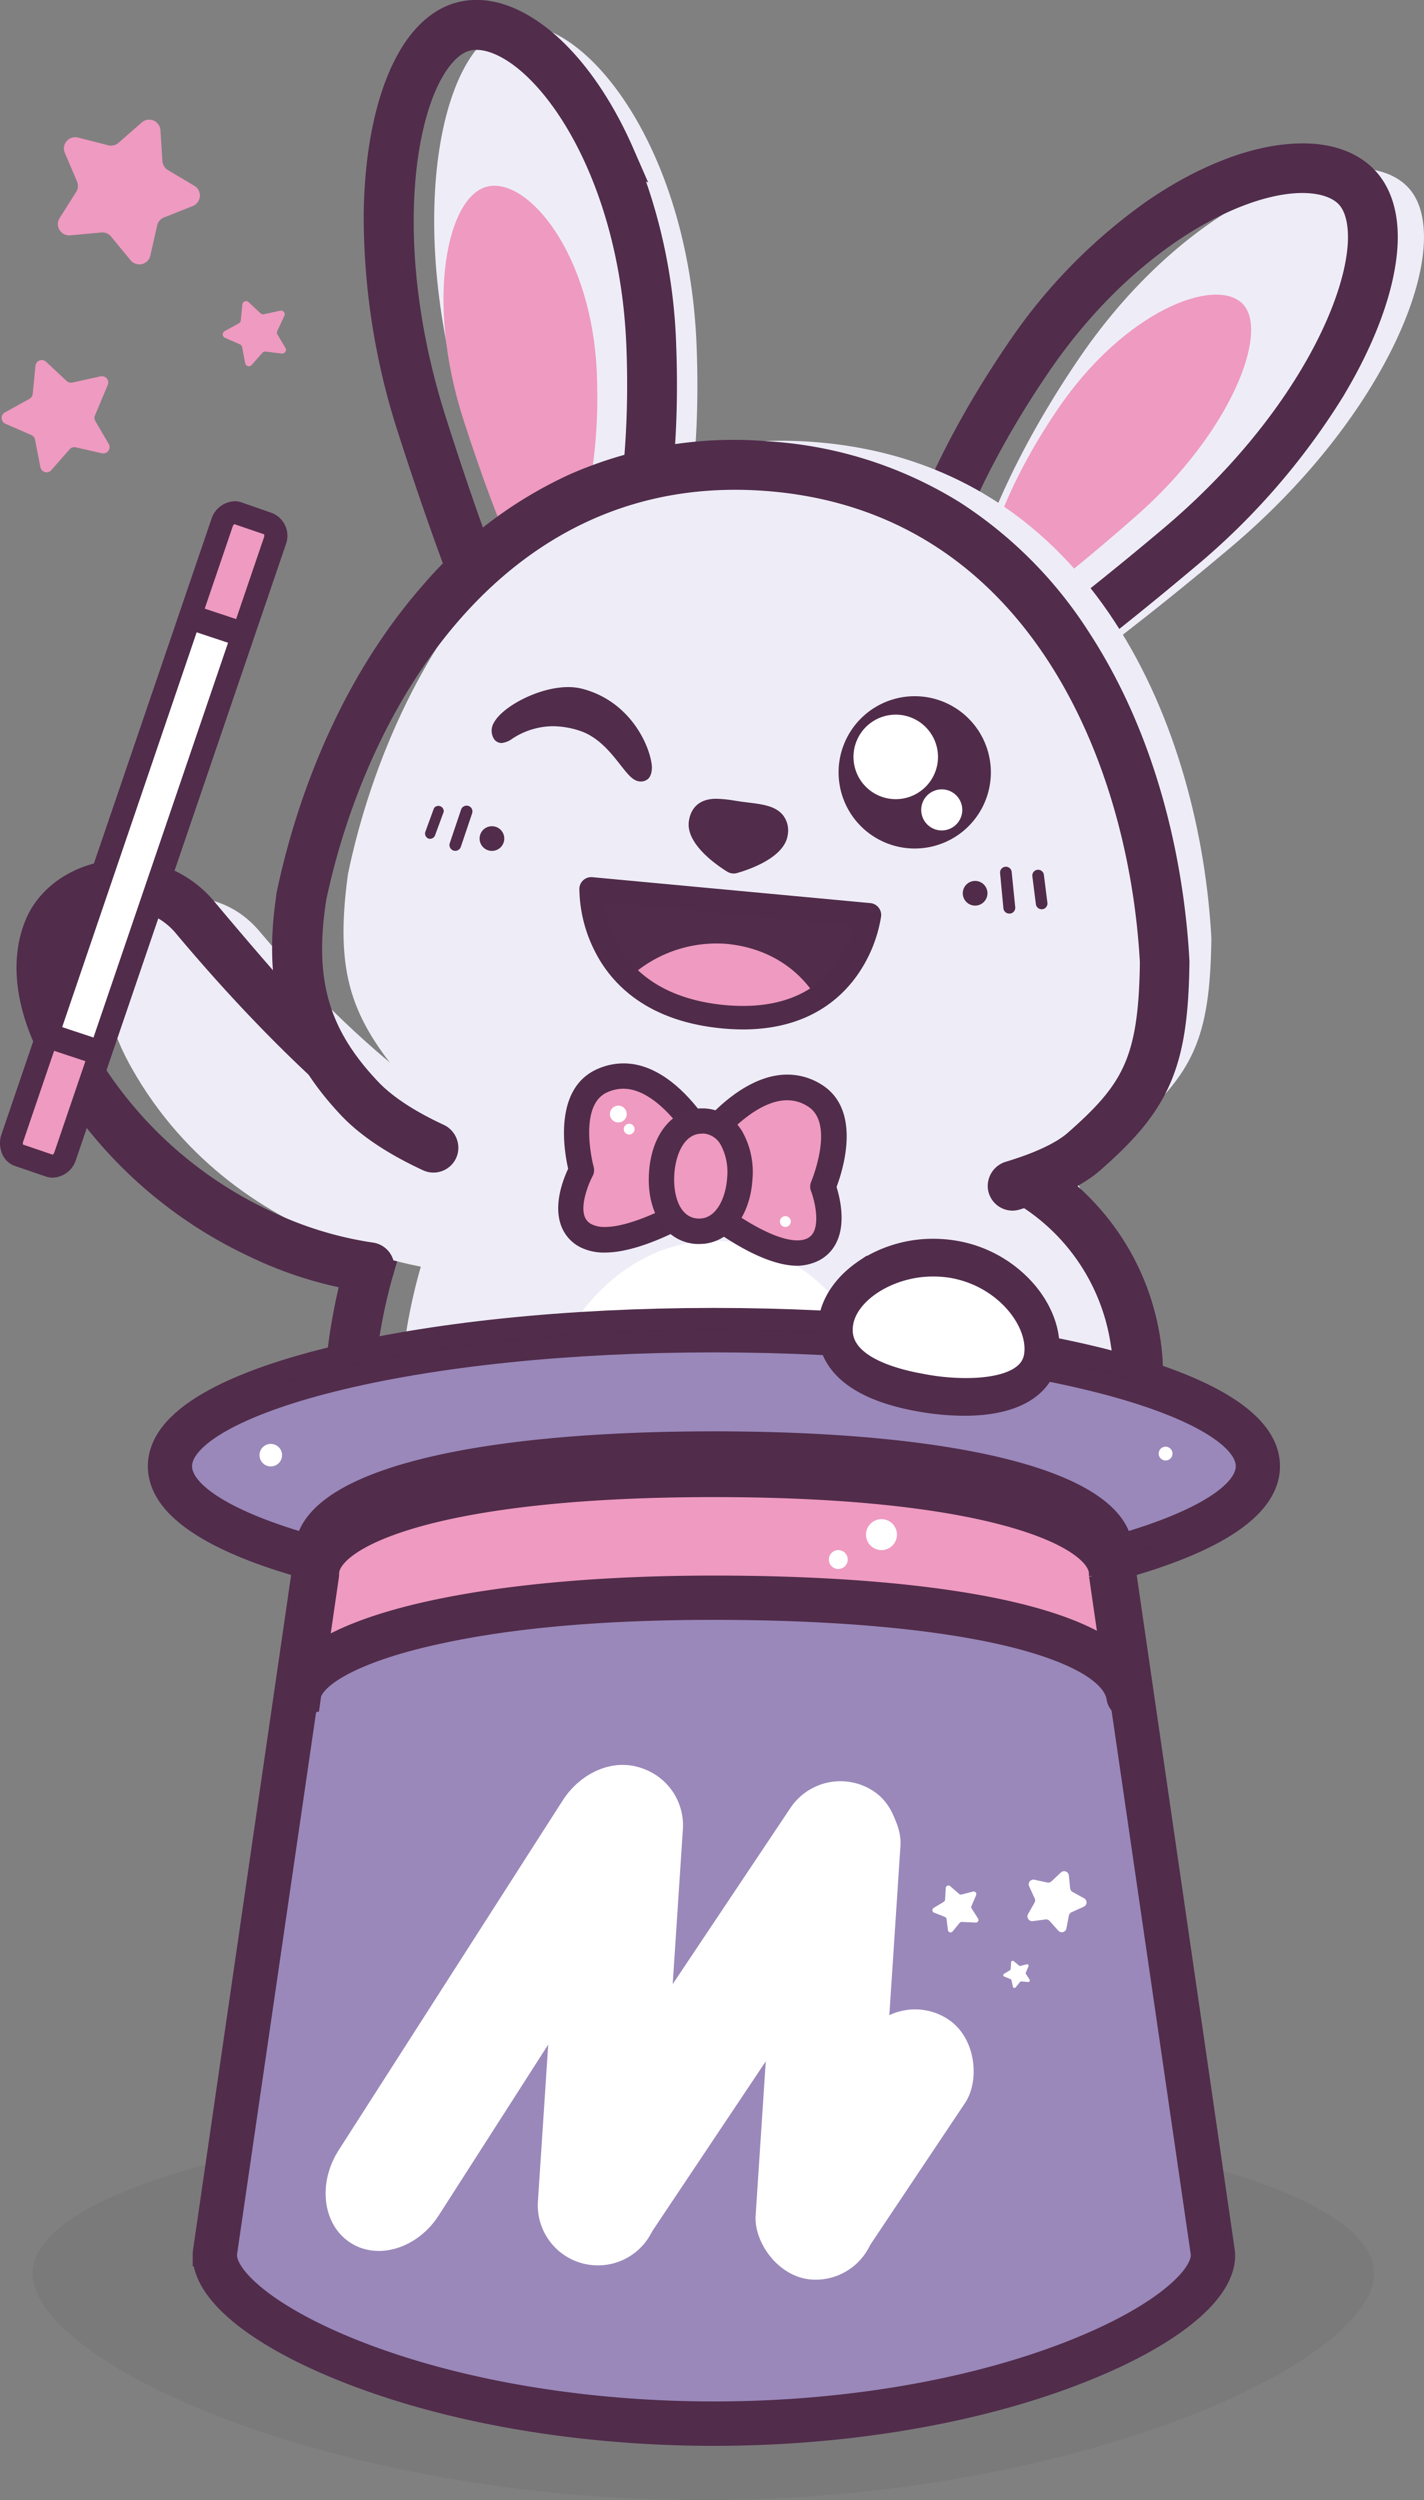 <svg xmlns="http://www.w3.org/2000/svg" viewBox="0 0 264.27 463.88"><rect x="0" y="0" width="264.27" height="463.88" fill="#808080" stroke="none"/><defs><style>.cls-1{fill:#fff;}.cls-2{opacity:0.05;}.cls-11,.cls-3{fill:#eeedf7;}.cls-4,.cls-8,.cls-9{fill:#512c4b;}.cls-10,.cls-4,.cls-6,.cls-8{stroke:#512c4b;stroke-miterlimit:10;}.cls-10,.cls-4{stroke-width:5px;}.cls-5{fill:#9a88ba;}.cls-12,.cls-6{fill:#502b4a;}.cls-6,.cls-8{stroke-width:4px;}.cls-7{fill:#ef9ac0;}.cls-10,.cls-14{fill:#502c4a;}.cls-11{fill-rule:evenodd;}.cls-13{fill:#fbbf9c;}</style></defs><g id="Layer_2" data-name="Layer 2"><g id="Artboard_5" data-name="Artboard 5"><path class="cls-1" d="M121.34,324.67h0c5.44,3,6.94,10.77,3.35,17.28L86.83,410.58c-3.59,6.5-10.9,9.32-16.34,6.28h0c-5.44-3-6.94-10.77-3.35-17.27L105,331C108.59,324.45,115.91,321.64,121.34,324.67Z"></path><path class="cls-2" d="M105.33,377.1l-6.41-35.2,6.91-12.31a1.87,1.87,0,0,1,3.52.93Z"></path><path class="cls-1" d="M105.31,334.86a11.35,11.35,0,0,1,11.35-11.35h0A11.35,11.35,0,0,1,128,334.86v71.87a11.35,11.35,0,0,1-11.36,11.35h0a11.35,11.35,0,0,1-11.35-11.35"></path><rect class="cls-1" x="125.95" y="318.33" width="22.71" height="104.91" rx="11.35" transform="translate(70.82 760.54) rotate(-150)"></rect><rect class="cls-1" x="154.99" y="363.63" width="22.71" height="56.35" rx="11.35" transform="translate(114.49 814.29) rotate(-150)"></rect><path class="cls-2" d="M146.48,377.58l-6.77-33.67,7-12.46a1.87,1.87,0,0,1,3.52.92Z"></path><rect class="cls-1" x="146.49" y="323.9" width="22.71" height="94.18" rx="11.35"></rect><path class="cls-1" d="M204.44,344.51l-2.17,1.13a.91.91,0,0,0-.47.68l-.3,2.43a.88.88,0,0,1-1.5.52l-1.75-1.71a.91.91,0,0,0-.79-.24l-2.4.47a.89.89,0,0,1-1-1.27l1.09-2.19a.88.88,0,0,0,0-.82L194,341.37a.89.89,0,0,1,.91-1.31l2.42.36a.89.89,0,0,0,.78-.28l1.66-1.79a.89.89,0,0,1,1.53.46l.41,2.41a.85.85,0,0,0,.5.66l2.21,1A.89.89,0,0,1,204.44,344.51Z"></path><path class="cls-1" d="M194.83,356.36l-.42,1.22a.29.29,0,0,0,0,.27l.76,1a.3.3,0,0,1-.24.47l-1.29,0a.25.25,0,0,0-.24.12l-.75,1a.29.29,0,0,1-.52-.09l-.38-1.23a.28.28,0,0,0-.19-.19l-1.22-.39a.29.29,0,0,1-.08-.52l1-.74a.28.28,0,0,0,.13-.24V355.8a.3.3,0,0,1,.48-.23l1,.78a.32.32,0,0,0,.27,0l1.22-.4A.29.29,0,0,1,194.83,356.36Z"></path><path class="cls-1" d="M184.07,343.64l-.73,2.1a.51.51,0,0,0,.07.46l1.35,1.83a.5.5,0,0,1-.39.8l-2.63.05a.47.47,0,0,0-.39.21l-1.23,1.69a.49.49,0,0,1-.89-.19l-.4-2.07a.47.47,0,0,0-.34-.38l-2.09-.67a.5.5,0,0,1-.13-.89l1.83-1.27a.49.49,0,0,0,.21-.41v-2.22a.5.5,0,0,1,.8-.4l1.77,1.34a.51.51,0,0,0,.46.08l2.12-.7A.5.5,0,0,1,184.07,343.64Z"></path></g><g id="Artboard_3" data-name="Artboard 3"><path class="cls-2" d="M255,421.8c0,16.62-55.73,42.08-124.47,42.08S6.05,438.42,6.05,421.8s55.73-30.08,124.47-30.08S255,405.19,255,421.8Z"></path><path class="cls-3" d="M210,264.52c0,47.58-30.44,71-68,71s-68-23.44-68-71,30.44-86.16,68-86.16S210,216.94,210,264.52Z"></path><path class="cls-1" d="M166.61,273.49c0,23.88-15.27,35.65-34.12,35.65s-34.12-11.77-34.12-35.65,15.27-43.25,34.12-43.25S166.61,249.61,166.61,273.49Z"></path><path class="cls-4" d="M132.49,337.66a79.62,79.62,0,0,1-27.18-4.53A62.81,62.81,0,0,1,83,319.4c-13.46-12.91-20.57-31.89-20.57-54.88,0-23.49,7.24-45.59,20.37-62.23,13.25-16.8,30.92-26,49.74-26s36.49,9.25,49.74,26c13.13,16.64,20.37,38.74,20.37,62.23,0,23-7.12,42-20.57,54.88a62.81,62.81,0,0,1-22.36,13.73A79.62,79.62,0,0,1,132.49,337.66Zm0-157.17c-36.32,0-65.87,37.69-65.87,84,0,50.8,34,68.9,65.87,68.9s65.86-18.1,65.86-68.9C198.35,218.18,168.81,180.49,132.49,180.49Z"></path><path class="cls-3" d="M188,217.79c18.89,9,15.28-1,20.63,29.63,2.63,15.07-4.91,21.38-4.91,21.38l-27.41-9.74"></path><path class="cls-4" d="M205.74,271.81a2.16,2.16,0,0,1-.71-.12L177.62,262a2.12,2.12,0,1,1,1.42-4l26.12,9.28c1.68-2,5.28-7.78,3.39-18.55a39.43,39.43,0,0,0-19.45-28.09,2.12,2.12,0,0,1,1.83-3.83,38.21,38.21,0,0,1,9.49,7.14,44.73,44.73,0,0,1,12.31,24c2.81,16.09-5.28,23.08-5.63,23.37A2.14,2.14,0,0,1,205.74,271.81Z"></path><path class="cls-5" d="M233.42,272c0-13.94-45.19-25.25-100.93-25.25S31.56,258.1,31.56,272s45.19,25.24,100.93,25.24S233.42,286,233.42,272Z"></path><path class="cls-6" d="M132.49,299.4c-27.13,0-52.66-2.65-71.88-7.46-14.22-3.55-31.17-9.89-31.17-19.9s17-16.35,31.17-19.91c19.22-4.81,44.75-7.46,71.88-7.46s52.66,2.65,71.88,7.46c14.22,3.56,31.17,9.9,31.17,19.91s-16.95,16.35-31.17,19.9C185.15,296.75,159.62,299.4,132.49,299.4Zm0-50.48c-26.79,0-51.95,2.6-70.85,7.33-17.51,4.37-28,10.28-28,15.79s10.45,11.41,28,15.79c18.9,4.72,44.06,7.33,70.85,7.33s51.95-2.61,70.85-7.33c17.51-4.38,28-10.28,28-15.79s-10.45-11.42-28-15.79C184.44,251.52,159.28,248.92,132.49,248.92Z"></path><path class="cls-5" d="M223.82,420,207.74,309.44a7,7,0,0,1,1,1.82l-3.8-21c0-10.11-26.21-18.3-73.68-18.3s-73.68,8.19-73.68,18.3l-3.8,21a7,7,0,0,1,1-1.82L38.72,420a4.37,4.37,0,0,0-.06.72c0,11.55,38.35,31.19,92.61,31.19s92.61-19.64,92.61-31.19A5.83,5.83,0,0,0,223.82,420Z"></path><path class="cls-5" d="M55,309a5.27,5.27,0,0,0-.32,1.78Z"></path><path class="cls-5" d="M210,309l.32,1.78A5.27,5.27,0,0,0,210,309Z"></path><path class="cls-7" d="M209.13,314.52c0-10-30-18.09-76.92-18.09s-76.92,8.1-76.92,18.09L59.37,292c0-10,25.9-18.09,72.84-18.09S205.05,282,205.05,292Z"></path><path class="cls-8" d="M132.49,451.8c-24.52,0-48.47-4.05-67.42-11.41-17.1-6.63-27.31-14.82-27.31-21.9a5.91,5.91,0,0,1,.09-1.06L56.69,287.82c.26-12.49,29.25-20.25,75.8-20.25s75.54,7.76,75.8,20.25l18.84,129.62a6.67,6.67,0,0,1,.09,1.05c0,7.08-10.21,15.27-27.31,21.9C181,447.75,157,451.8,132.49,451.8Zm0-180c-52.5,0-71.56,9.68-71.56,16.18,0,.1,0,.2,0,.3L42,418.07a2.71,2.71,0,0,0,0,.42c0,4.05,7.7,11.39,24.6,17.95,18.48,7.17,41.88,11.12,65.89,11.12s47.41-3.95,65.88-11.12c16.91-6.56,24.61-13.9,24.61-17.95a2,2,0,0,0,0-.38v0L204.07,288.29a1.51,1.51,0,0,1,0-.3C204.05,281.49,185,271.81,132.49,271.81Z"></path><path class="cls-8" d="M55.41,317.44h-.15a2.13,2.13,0,0,1-2-2.12,7.48,7.48,0,0,1,.26-1.93l3.14-21.61c.26-12.49,29.25-20.25,75.8-20.25s75.54,7.76,75.8,20.25l3.27,22.51a2.31,2.31,0,0,1,.05.46,2.13,2.13,0,0,1-4.23.31c-.65-4.48-7.64-8.56-19.69-11.51-13.33-3.25-32.42-5-55.2-5-21.34,0-39.26,1.6-53.82,5.08-11.89,2.84-19.7,6.81-21,10.64l-.19,1.33A2.11,2.11,0,0,1,55.41,317.44Zm77.08-41.67c-52.5,0-71.56,9.68-71.56,16.18,0,.1,0,.2,0,.3l-2.13,14.67c4.95-3.46,12.43-5.84,18.9-7.39,14.24-3.4,33.19-5.2,54.81-5.2,23.11,0,42.55,1.77,56.2,5.1q11.67,2.85,17.45,7.09l-2.07-14.27a1.51,1.51,0,0,1,0-.3C204.05,285.45,185,275.77,132.49,275.77Z"></path><path class="cls-3" d="M86.32,236.18S44.5,234,24.34,198c-5.2-9.26-5.94-17.4-3.41-23.32,3.71-8.67,18.59-12.17,27.24-1.87,25.08,29.87,46.42,39.41,46.42,39.41l-3.86,16.62Z"></path><path class="cls-4" d="M68.56,237.28h-.22a71.37,71.37,0,0,1-21.15-6.49,81.47,81.47,0,0,1-36.54-34.14c-5.23-9.32-6.47-18.26-3.51-25.19,2.07-4.83,7.07-8.38,13.05-9.26A19.12,19.12,0,0,1,38,169.05C62.37,198.12,74.3,209,74.51,209c1.06.48,4.54,1.5,3.44,1.89-4.73,1.7,1.62,2.93.56,2.45-.89-.4-18.7-11.71-43.81-41.6a15,15,0,0,0-13.88-5.4c-4.54.67-8.29,3.26-9.78,6.74-2.43,5.69-1.26,13.3,3.31,21.44a77.17,77.17,0,0,0,34.48,32.3,68.77,68.77,0,0,0,19.94,6.19,2.12,2.12,0,0,1-.21,4.23Z"></path><path class="cls-1" d="M2.27,211.21a2.38,2.38,0,0,0,1.21,3.12l5.72,1.95a2.38,2.38,0,0,0,2.87-1.73L48.33,108.32a2.39,2.39,0,0,0-1.22-3.12l-5.72-2A2.39,2.39,0,0,0,38.52,105Z"></path><rect class="cls-7" x="-0.55" y="200.64" width="20.64" height="8.82" transform="translate(208.81 255.3) rotate(106.9)"></rect><rect class="cls-7" x="33.47" y="100.91" width="20.64" height="8.82" transform="translate(157.3 94.04) rotate(106.9)"></rect><path class="cls-9" d="M9.78,218.5h0a3.93,3.93,0,0,1-1.27-.21L2.8,216.34a4,4,0,0,1-2.32-2.08,5.06,5.06,0,0,1-.2-3.81L39.23,96.33A4.7,4.7,0,0,1,43.55,93a3.93,3.93,0,0,1,1.27.21l5.72,2A4.55,4.55,0,0,1,53.05,101L14.1,215.17A4.69,4.69,0,0,1,9.78,218.5Zm-5.51-6.14,5.51,1.88a.87.87,0,0,0,.31-.45L49,99.67a.85.85,0,0,0,0-.54l-5.51-1.88a.87.87,0,0,0-.31.45L4.3,211.82A.85.85,0,0,0,4.27,212.36Z"></path><path class="cls-3" d="M179.81,108.56c2.53-9.24,8.14-24,20.45-42.07,21.29-31.27,51.41-41.29,60.84-31.95s-2.39,41.5-32.84,67.14c-15.23,12.82-26.47,21.24-33.91,26.44"></path><path class="cls-10" d="M184.86,130.24a2.12,2.12,0,0,1-1.22-3.85c6.75-4.73,18.09-13.13,33.76-26.33,23.48-19.76,34.72-42.44,35.24-55.15.16-4-.71-7.07-2.52-8.86-2.17-2.15-6-3.08-10.68-2.63-12.56,1.21-31.95,12.27-46.92,34.26-12.16,17.85-17.68,32.38-20.16,41.44a2.12,2.12,0,1,1-4.09-1.13c2.57-9.36,8.26-24.37,20.74-42.7a99.6,99.6,0,0,1,25.46-26.05c8.43-5.76,17.15-9.33,24.57-10,6.07-.59,10.94.74,14.06,3.83,2.68,2.66,4,6.83,3.78,12-.32,7.67-3.82,17.4-9.88,27.4a128.11,128.11,0,0,1-26.87,30.83c-15.79,13.29-27.23,21.77-34,26.55A2.12,2.12,0,0,1,184.86,130.24Z"></path><path class="cls-7" d="M182.62,106.67S183.76,94.41,196.24,76s29.37-24.76,34.39-19.61S228.41,80.25,211,95.6s-25.64,20.25-25.64,20.25Z"></path><path class="cls-3" d="M124.28,110.75c2.76-9.18,5.85-24.66,5-46.51C127.85,26.44,107.66,2,94.7,4.86s-20,36.43-7.83,74.33c6.1,19,11.16,32.05,14.69,40.41"></path><path class="cls-4" d="M93.07,121.72a2.1,2.1,0,0,1-1.95-1.29c-3.24-7.67-8.44-20.93-14.76-40.59A127.93,127.93,0,0,1,70,39.45c.18-11.69,2.37-21.79,6.18-28.46,2.59-4.54,5.91-7.37,9.59-8.2,4.3-1,9.12.49,14,4.22,5.91,4.54,11.4,12.2,15.48,21.55a99.45,99.45,0,0,1,7.74,35.6c.85,22.16-2.31,37.9-5.1,47.2a2.12,2.12,0,1,1-4.06-1.22c2.7-9,5.74-24.24,4.92-45.82-1-26.58-11.56-46.25-21.57-53.95-3.75-2.89-7.46-4.11-10.44-3.44-2.48.56-4.85,2.69-6.84,6.17-6.31,11-8.82,36.23.57,65.44C86.67,98.05,91.82,111.19,95,118.77a2.11,2.11,0,0,1-1.12,2.78A2,2,0,0,1,93.07,121.72Z"></path><path class="cls-7" d="M105.67,102.11s6-10.89,5.09-32.9S98.06,32.92,90.51,34.6,78.88,55.78,86,77.86s11.87,30.52,11.87,30.52Z"></path><path class="cls-11" d="M224.81,174.06C222.78,136.4,203.69,86,151,82c-53-3.93-78.93,44.08-86.42,80.15-2.53,18.53.63,26.78,10.77,38.7,8.94,10.23,41.65,17.78,63.62,19.41l2.42.17,2.43.19c22,1.63,55.5-2.46,65.85-11.27C221.42,199.1,224.58,192.77,224.81,174.06Z"></path><path class="cls-4" d="M187.92,222.12a2.12,2.12,0,0,1-2.1-1.83,2.21,2.21,0,0,1,1.61-2.36c5.54-1.67,9.76-3.64,12.2-5.72,10.93-9.56,14.18-15.15,14.41-33.58v-.18c-2.16-39.2-22.26-86.19-71.87-89.86C92.88,84.94,66.05,128.46,58,166.91l0,.17c-2.25,15.2.67,25.12,10.37,35.35,2.85,3,7.18,5.87,12.87,8.51a2.21,2.21,0,0,1,1.27,2.49,2.12,2.12,0,0,1-3,1.41c-6.23-2.89-11-6.08-14.27-9.49-10.61-11.19-13.93-22.5-11.47-39l0-.15c2.61-12.57,9.54-36.55,26.61-56a77.16,77.16,0,0,1,26.19-19.82,73,73,0,0,1,35.85-6,73.69,73.69,0,0,1,34.47,11A77.13,77.13,0,0,1,200,118.67c14.25,21.85,17.55,46.77,18.24,59.69a1,1,0,0,1,0,.17c-.12,10.11-1.12,16.38-3.43,21.64-2.59,5.88-6.86,10.35-12.46,15.25-3,2.52-7.62,4.74-13.87,6.61A2.15,2.15,0,0,1,187.92,222.12Z"></path><path class="cls-1" d="M177.43,147a3.67,3.67,0,1,1-3.55-3.79C175.85,143.23,177.55,143.16,177.43,147Z"></path><g id="BOW"><path class="cls-7" d="M130.93,212.09s-8.56-16.3-19.23-11.53c-7.55,3.38-3.81,16.6-3.81,16.6s-5.07,9.23,1,12.2c6.66,3.28,21.41-6.23,21.41-6.23Z"></path><path class="cls-12" d="M112.25,232.4h0a9.9,9.9,0,0,1-4.43-.93A7.32,7.32,0,0,1,104,227c-1.2-3.8.55-8.27,1.44-10.15-.77-3.37-2.72-14.85,5.35-18.47a12,12,0,0,1,4.94-1.08c10,0,17,13.11,17.34,13.66a2.42,2.42,0,0,1,.27,1.24l-.67,11a2.31,2.31,0,0,1-1.08,1.84C131.08,225.41,120.15,232.4,112.25,232.4ZM115.68,202a7.26,7.26,0,0,0-3,.67c-5.51,2.47-2.55,13.7-2.51,13.81a2.38,2.38,0,0,1-.21,1.77c-.62,1.15-2.25,5-1.5,7.33a2.55,2.55,0,0,0,1.45,1.62,5.29,5.29,0,0,0,2.35.45c4.86,0,12.25-3.83,15.74-5.92l.55-9.14C126.59,209.22,121.32,202,115.68,202Z"></path><path class="cls-7" d="M130.55,212.06s10.7-15,20.62-8.8c7,4.38,1.52,17,1.52,17s3.76,9.84-2.62,12c-7,2.34-20.36-9.09-20.36-9.09Z"></path><path class="cls-9" d="M148,234.85c-7.94,0-18.6-8.95-19.79-10a2.35,2.35,0,0,1-.81-2l.84-11a2.45,2.45,0,0,1,.43-1.19c.33-.46,8.17-11.28,17.44-11.28a11.84,11.84,0,0,1,6.35,1.85c7.51,4.68,4,15.79,2.79,19,.62,2,1.75,6.64,0,10.25a7.33,7.33,0,0,1-4.44,3.87A9,9,0,0,1,148,234.85Zm-15.81-12.79c3.48,2.8,11,8.08,15.81,8.08a4.35,4.35,0,0,0,1.37-.2,2.62,2.62,0,0,0,1.66-1.41c1.06-2.23,0-6.24-.5-7.47a2.38,2.38,0,0,1,0-1.78c.05-.11,4.52-10.83-.61-14a7,7,0,0,0-3.85-1.14c-5.36,0-11,5.94-13.22,8.8Z"></path><path class="cls-7" d="M137.3,218.61c-.34,5.64-3.33,10.11-7.92,9.83s-6.93-5-6.59-10.67,3.24-10.05,7.83-9.77S137.64,213,137.3,218.61Z"></path><path class="cls-9" d="M129.79,230.81l-.55,0c-5.63-.34-9.25-5.75-8.8-13.16.43-7.18,4.36-12,9.77-12l.55,0a8.7,8.7,0,0,1,7.07,4.43,15.34,15.34,0,0,1,1.82,8.67C139.22,225.85,135.17,230.81,129.79,230.81Zm.42-20.47c-3.19,0-4.84,3.81-5.07,7.57-.24,3.92,1,8,4.39,8.18h.26c3.23,0,4.94-4,5.16-7.63a10.65,10.65,0,0,0-1.17-6,4,4,0,0,0-3.31-2.15Z"></path><path class="cls-1" d="M116.18,207.32a1.57,1.57,0,0,1-2.06.81,1.56,1.56,0,1,1,2.06-.81Z"></path><path class="cls-1" d="M117.52,210.15a1,1,0,0,1-1.75-.76,1,1,0,1,1,1.75.76Z"></path><path class="cls-1" d="M146.68,227a1,1,0,1,1-.5-1.26A.95.95,0,0,1,146.68,227Z"></path></g><path class="cls-1" d="M52.25,270.6A2.09,2.09,0,1,1,50.89,268,2.08,2.08,0,0,1,52.25,270.6Z"></path><path class="cls-1" d="M217.59,269.61a1.28,1.28,0,1,1-1.35-1.19A1.28,1.28,0,0,1,217.59,269.61Z"></path><path class="cls-13" d="M18,84.86h0c-.1,0-.11,0,0,0Z"></path><path class="cls-7" d="M10.92,68.85h0c.08,0,.08,0,0,0Z"></path><path class="cls-7" d="M.48,72.37h0c-.07,0-.07,0,0,0Z"></path><path class="cls-7" d="M29.77,24.14l.37,5.74a2.13,2.13,0,0,0,1,1.66l4.94,2.94a2.09,2.09,0,0,1-.3,3.74l-5.34,2.13a2.09,2.09,0,0,0-1.27,1.47l-1.27,5.61a2.1,2.1,0,0,1-3.65.88L20.6,43.88a2.06,2.06,0,0,0-1.8-.74l-5.73.52a2.09,2.09,0,0,1-2-3.2l3.07-4.86a2.09,2.09,0,0,0,.15-1.94l-2.26-5.29a2.09,2.09,0,0,1,2.43-2.85l5.58,1.42A2.1,2.1,0,0,0,22,26.49l4.33-3.79A2.09,2.09,0,0,1,29.77,24.14Z"></path><path class="cls-7" d="M46.15,56.07l2.2,2.06a.69.69,0,0,0,.63.17l3-.65a.69.69,0,0,1,.77,1l-1.28,2.74a.72.72,0,0,0,0,.64L53,64.6a.7.7,0,0,1-.69,1l-3-.37a.73.73,0,0,0-.61.23l-2,2.26a.69.69,0,0,1-1.2-.33l-.57-3a.71.71,0,0,0-.41-.5l-2.77-1.21a.69.69,0,0,1-.06-1.24l2.65-1.46a.69.69,0,0,0,.35-.54l.29-3A.7.7,0,0,1,46.15,56.07Z"></path><path class="cls-7" d="M8.55,67.12l3.82,3.57a1.18,1.18,0,0,0,1.06.29l5.22-1.15A1.17,1.17,0,0,1,20,71.42l-2.39,5.7a1.16,1.16,0,0,0,.08,1l2.49,4.25a1.17,1.17,0,0,1-1.27,1.73L14.06,83a1.17,1.17,0,0,0-1.14.36L9.5,87.26a1.17,1.17,0,0,1-2-.55l-1-5.14a1.17,1.17,0,0,0-.69-.85L1,78.62a1.17,1.17,0,0,1-.09-2.1L5.47,74a1.16,1.16,0,0,0,.6-.91l.51-5.22A1.18,1.18,0,0,1,8.55,67.12Z"></path><path class="cls-1" d="M193.42,252.33c-1.22,6.92-11.31,8.18-21.43,6.38s-16.46-5.95-15.23-12.87,10.94-12.8,21.07-11S194.65,245.4,193.42,252.33Z"></path><path class="cls-8" d="M178.93,260.68a48,48,0,0,1-8.19-.76c-16.44-2.91-17.58-10.74-16.8-15.14.62-3.51,3-6.78,6.66-9.23a23,23,0,0,1,12.61-3.71,24,24,0,0,1,4.06.35,22.43,22.43,0,0,1,13.2,7.48c3.23,3.81,4.68,8.29,4,12.28C193.45,257.58,187.94,260.68,178.93,260.68Zm-5.81-25.84c-8.07,0-15.74,4.83-16.75,10.55-1.26,7.13,7.36,10.2,14.82,11.52a43,43,0,0,0,8.15.77c4.34,0,11.75-.78,12.67-6,1.1-6.21-5.31-14.79-15.22-16.54A21.4,21.4,0,0,0,173.12,234.84Z"></path><path class="cls-9" d="M119.72,144.85a2.08,2.08,0,0,1-.78.15c-1.39,0-2.34-1.22-3.78-3.05-1.73-2.21-4.1-5.23-7.56-6.36a16.18,16.18,0,0,0-5-.85,13.87,13.87,0,0,0-7.5,2.3,4.14,4.14,0,0,1-2,.82,1.69,1.69,0,0,1-1.45-.8,2.88,2.88,0,0,1,.06-3.06c1.63-2.93,8.28-6.52,13.73-6.52a10.47,10.47,0,0,1,2.63.32c9.12,2.38,12.69,10.92,12.91,14.45C121,144,120.33,144.61,119.72,144.85Z"></path><path class="cls-9" d="M109.73,165s3.72,22.07,23.9,24.16c22.21,2.31,27.69-19.35,27.69-19.35Z"></path><path class="cls-7" d="M151.57,185.19c-2.7-4.5-8-9.16-16.55-10.05a23.87,23.87,0,0,0-18.46,6.45c3.58,3.89,9.91,6.81,17.07,7.55C141.25,189.94,147.43,188.2,151.57,185.19Z"></path><path class="cls-12" d="M137.9,191h0a42.55,42.55,0,0,1-4.56-.26c-13.62-1.49-19.93-8.41-22.82-14a26.2,26.2,0,0,1-3-11.86,2.21,2.21,0,0,1,2.4-2.13l51.6,4.81a2.22,2.22,0,0,1,2,2.45,26,26,0,0,1-4.12,10.48C156.17,185.3,149.83,191,137.9,191Zm-25.82-23.59c.68,5.16,4.14,17,21.73,19a38.78,38.78,0,0,0,4.08.23h0c8,0,14-2.87,17.85-8.53a22.23,22.23,0,0,0,2.9-6.31Z"></path><path class="cls-14" d="M187.21,169.5a1.09,1.09,0,0,1-1-1L185.6,162a1.08,1.08,0,0,1,2.15-.22l.66,6.54a1.09,1.09,0,0,1-1,1.19Z"></path><path class="cls-14" d="M193.24,168.7a1.09,1.09,0,0,1-1-.94l-.66-5.23a1.08,1.08,0,0,1,2.14-.27l.66,5.23a1.08,1.08,0,0,1-.93,1.21A1.13,1.13,0,0,1,193.24,168.7Z"></path><path class="cls-14" d="M182.58,167.36a2.29,2.29,0,1,0-3.23,0A2.29,2.29,0,0,0,182.58,167.36Z"></path><path class="cls-9" d="M84.37,157.86a1.1,1.1,0,0,0,1.15-.73l2.1-6.23a1.08,1.08,0,0,0-.68-1.37,1.09,1.09,0,0,0-1.37.68l-2.1,6.23a1.08,1.08,0,0,0,.68,1.37Z"></path><path class="cls-9" d="M89.36,156.81a2.29,2.29,0,1,1,3.16.71A2.29,2.29,0,0,1,89.36,156.81Z"></path><path class="cls-9" d="M144.26,155.81a9.17,9.17,0,0,0-7.1-4.31,10.27,10.27,0,0,0-7.93,2.76,11.78,11.78,0,0,0,7.33,3.24A11.08,11.08,0,0,0,144.26,155.81Z"></path><path class="cls-14" d="M183.88,143.76a14.13,14.13,0,1,1-13.67-14.58A14.13,14.13,0,0,1,183.88,143.76Z"></path><path class="cls-1" d="M174.07,140.69a7.84,7.84,0,1,1-7.59-8.09A7.84,7.84,0,0,1,174.07,140.69Z"></path><path class="cls-1" d="M178.58,150.38a3.81,3.81,0,1,1-3.68-3.92A3.81,3.81,0,0,1,178.58,150.38Z"></path><path class="cls-9" d="M136.15,162.07a2.24,2.24,0,0,1-1.15-.32c-1.83-1.12-7.75-5.12-7.16-9.37.21-1.56,1.16-4.18,5.1-4.18a24.53,24.53,0,0,1,3.52.37l1.23.18,1.25.16c2.6.33,5.06.63,6.43,2.42a4.63,4.63,0,0,1,.82,3.59c-.59,4.26-7.37,6.49-9.44,7.07A2,2,0,0,1,136.15,162.07Zm-3.88-9.4a1.31,1.31,0,0,0-.07.31c-.08.72,1.82,2.8,4.29,4.49,2.83-1,5.22-2.45,5.34-3.16a1,1,0,0,0,0-.32,12.22,12.22,0,0,0-3.46-.71l-1.3-.17-1.3-.19a20.61,20.61,0,0,0-2.85-.32A2.17,2.17,0,0,0,132.27,152.67Z"></path><path class="cls-9" d="M79.73,155.63a1,1,0,0,0,1-.62l1.62-4.41a1,1,0,0,0-1.81-.66l-1.61,4.41a1,1,0,0,0,.57,1.23A.87.87,0,0,0,79.73,155.63Z"></path><rect class="cls-9" x="9" y="191.66" width="10.85" height="4.64" transform="translate(61.93 5.35) rotate(18.39)"></rect><rect class="cls-9" x="36.16" y="114.25" width="10.85" height="4.64" transform="translate(38.9 -7.17) rotate(18.39)"></rect><path class="cls-1" d="M166.32,285.61a2.87,2.87,0,1,1-1.86-3.61A2.87,2.87,0,0,1,166.32,285.61Z"></path><path class="cls-1" d="M157.32,289.26a1.75,1.75,0,1,1-1.85-1.65A1.75,1.75,0,0,1,157.32,289.26Z"></path><path class="cls-1" d="M120.85,329h0c5.13,3.33,6.1,11,2.16,17.16L81.45,411c-3.93,6.15-11.29,8.43-16.43,5.11h0c-5.14-3.33-6.11-11-2.17-17.16l41.56-64.87C108.35,327.94,115.71,325.65,120.85,329Z"></path><path class="cls-1" d="M104.46,337.94a11.17,11.17,0,0,1,11.87-10.41h0a11.16,11.16,0,0,1,10.4,11.87l-4.63,70.49a11.15,11.15,0,0,1-11.87,10.4h0a11.14,11.14,0,0,1-10.4-11.86"></path><rect class="cls-1" x="122.36" y="323.67" width="22.32" height="103.12" rx="11.16" transform="translate(36 761.39) rotate(-146.24)"></rect><rect class="cls-1" x="149.49" y="370.03" width="22.32" height="55.39" rx="11.16" transform="translate(73.17 817.66) rotate(-146.24)"></rect><rect class="cls-1" x="142.5" y="330.47" width="22.32" height="92.58" rx="11.16" transform="translate(25.05 -9.27) rotate(3.76)"></rect><path class="cls-1" d="M201.07,353.79l-2.2,1a.9.9,0,0,0-.51.64l-.45,2.36a.87.87,0,0,1-1.51.42l-1.6-1.79a.87.87,0,0,0-.76-.29l-2.38.31a.88.88,0,0,1-.87-1.31L192,353a.86.86,0,0,0,0-.81L191,350a.87.87,0,0,1,1-1.23l2.36.51a.86.86,0,0,0,.78-.22l1.75-1.65a.88.88,0,0,1,1.47.55l.24,2.39a.88.88,0,0,0,.45.68l2.11,1.16A.87.87,0,0,1,201.07,353.79Z"></path><path class="cls-1" d="M190.88,364.8l-.49,1.16a.29.29,0,0,0,0,.27l.68,1.07a.29.29,0,0,1-.27.44l-1.26-.11a.28.28,0,0,0-.25.11l-.8,1a.3.3,0,0,1-.51-.12l-.28-1.23a.28.28,0,0,0-.18-.2l-1.17-.47a.28.28,0,0,1,0-.51l1.08-.65a.31.31,0,0,0,.14-.23l.07-1.26a.3.3,0,0,1,.48-.21l1,.83a.27.27,0,0,0,.26.06l1.22-.31A.29.29,0,0,1,190.88,364.8Z"></path><path class="cls-1" d="M181.15,351.62l-.85,2a.48.48,0,0,0,0,.45l1.21,1.89a.49.49,0,0,1-.44.75l-2.58-.12a.52.52,0,0,0-.4.18l-1.31,1.59a.49.49,0,0,1-.86-.25l-.26-2.06a.47.47,0,0,0-.31-.39l-2-.79a.49.49,0,0,1-.07-.88l1.87-1.13a.49.49,0,0,0,.24-.39l.13-2.18a.49.49,0,0,1,.81-.34L178,351.4a.49.49,0,0,0,.45.11l2.11-.55A.49.49,0,0,1,181.15,351.62Z"></path></g></g></svg>